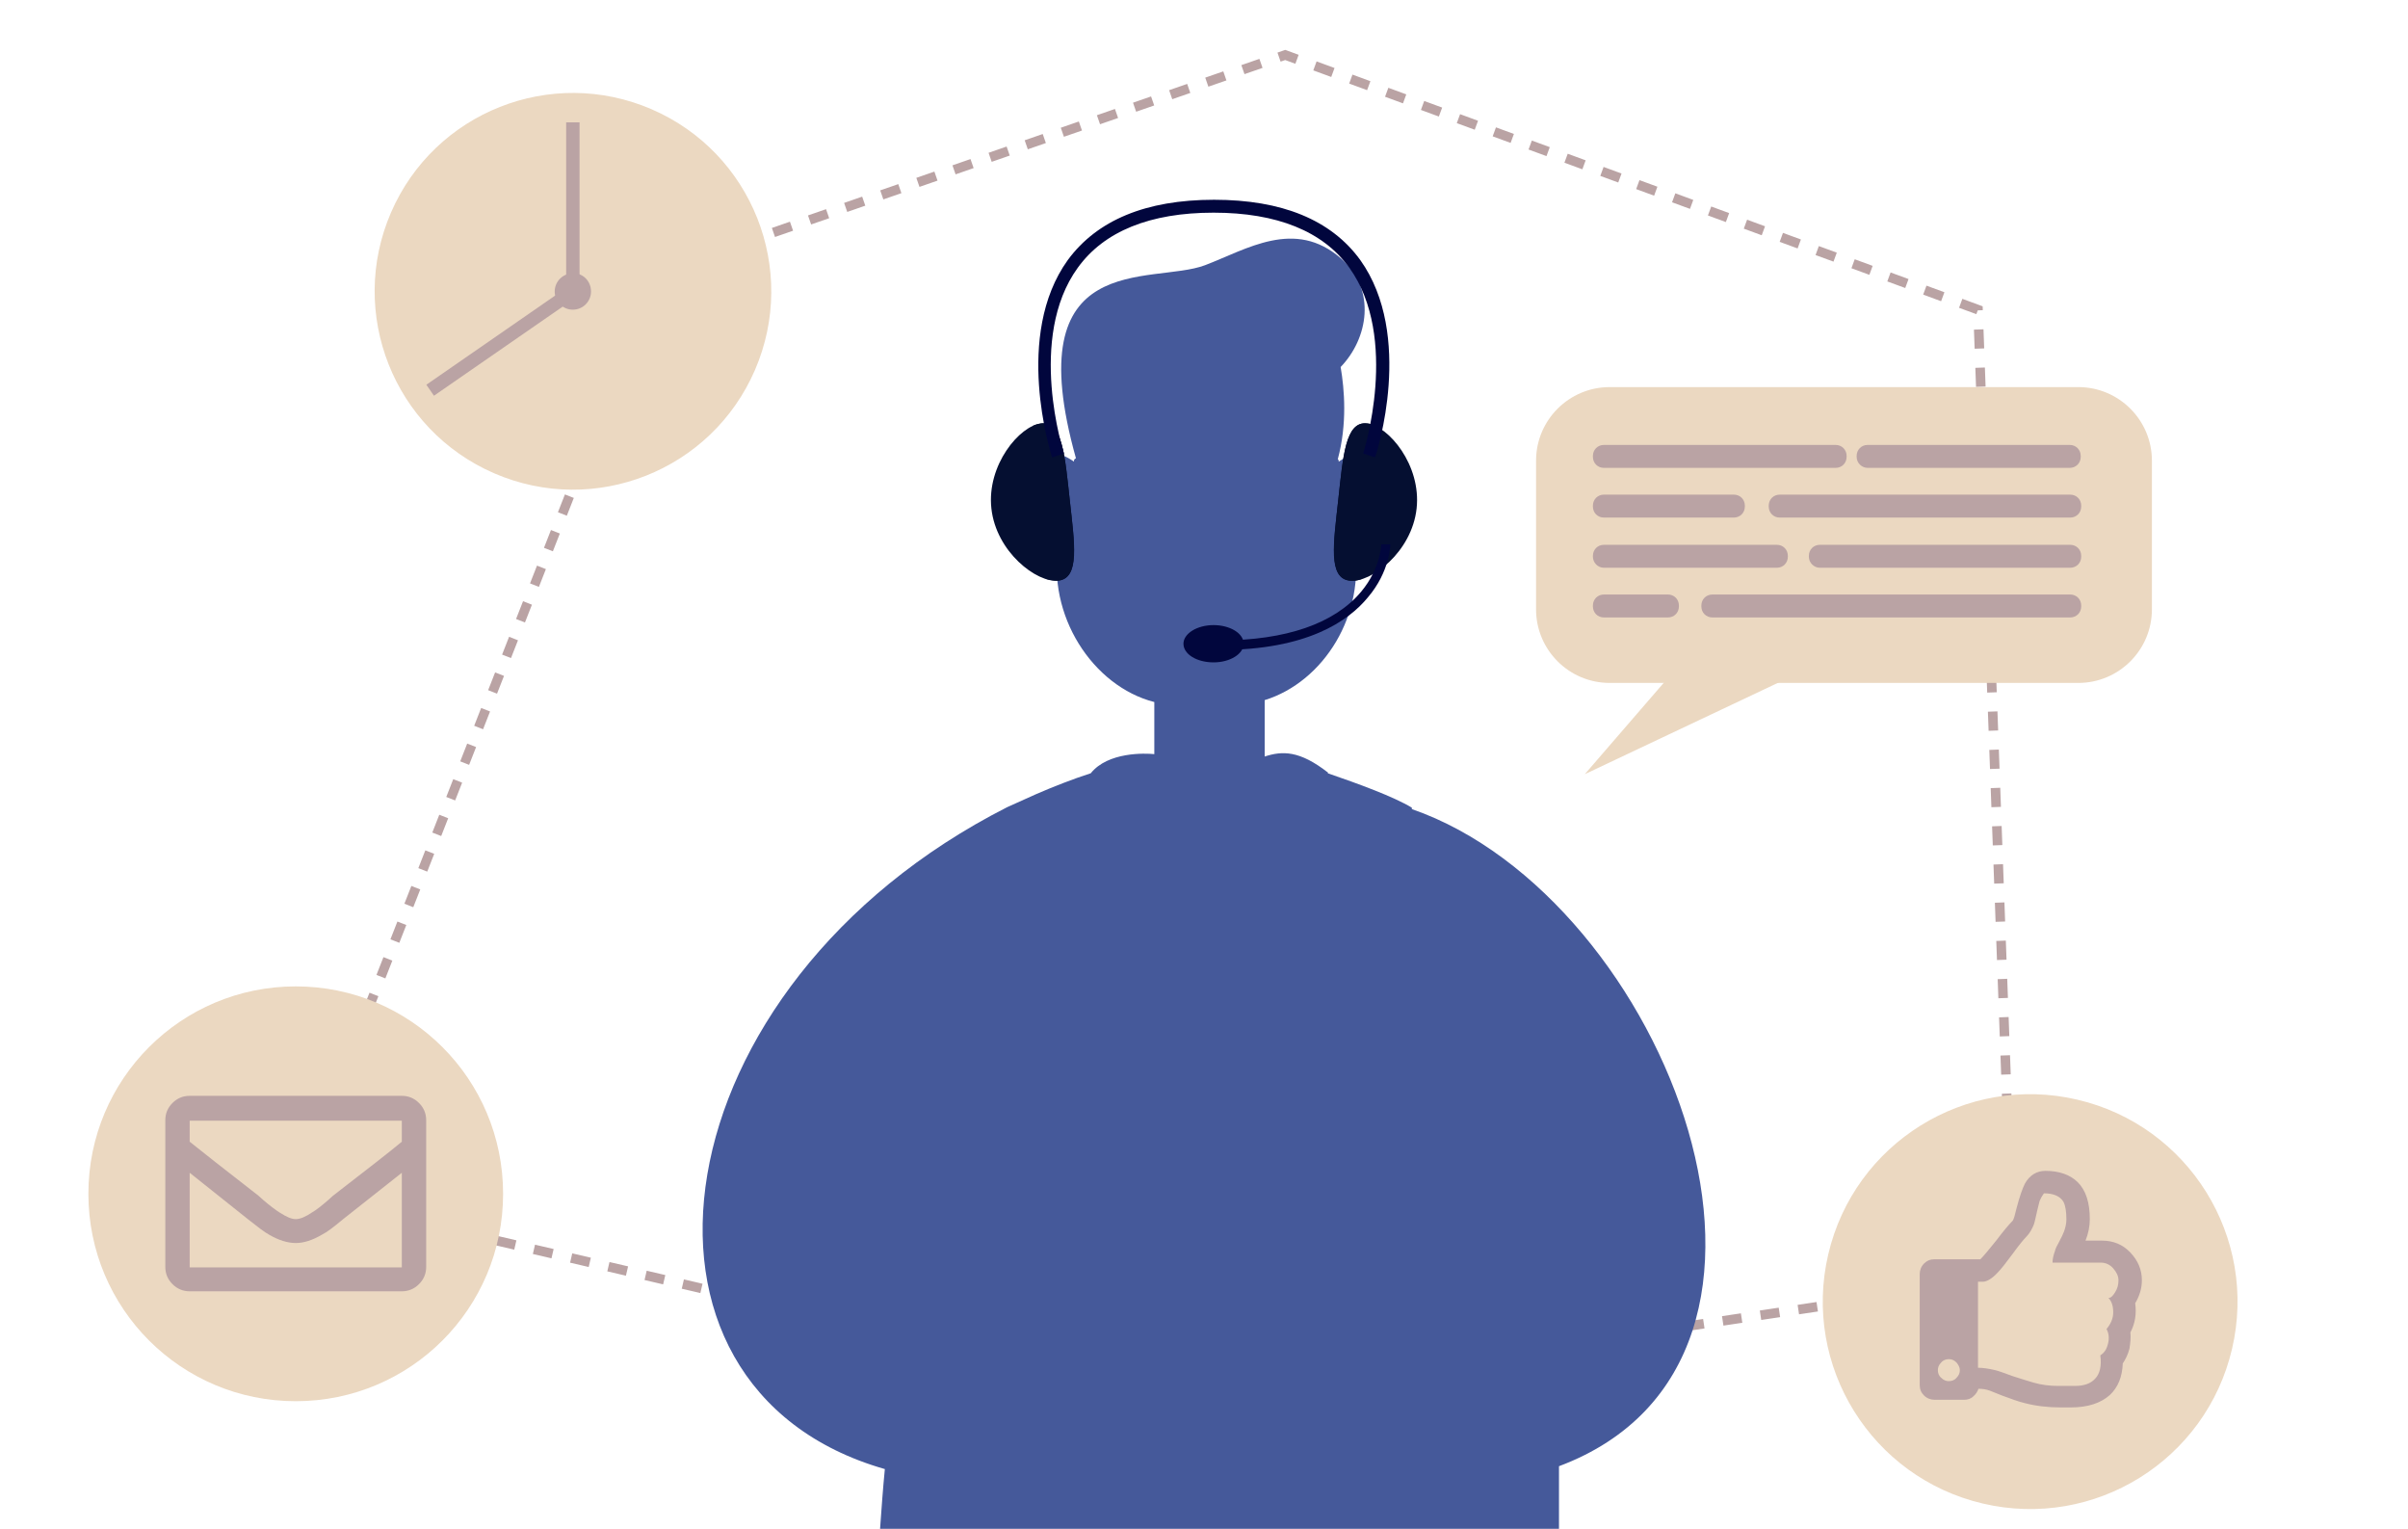 <svg width="504" height="320" viewBox="0 0 504 320" fill="none" xmlns="http://www.w3.org/2000/svg">
<g clip-path="url(#clip0_610_143)">
<path d="M248.1 293.2L61.9 249.8L137.5 57.1L269 11.5L414 64.8L421.4 267.3L248.1 293.2Z" stroke="#BAA3A4" stroke-width="2" stroke-miterlimit="10" stroke-dasharray="4 4"/>
<path d="M467.173 282.243C472.631 258.904 458.136 235.56 434.797 230.102C411.458 224.644 388.114 239.14 382.656 262.478C377.198 285.817 391.694 309.161 415.032 314.619C438.371 320.077 461.715 305.582 467.173 282.243Z" fill="#EBD8C1"/>
<path d="M445.9 278.8C446 279.9 445.9 281 445.7 282.2C445.4 283.4 444.9 284.4 444.3 285.3C444.2 288.1 443.3 290.3 441.6 291.9C439.7 293.6 437 294.5 433.4 294.5H431.3C428.6 294.5 426.1 294.2 423.8 293.6C422.5 293.3 420.9 292.7 419 292C417.8 291.5 417 291.2 416.5 291C415.7 290.7 414.9 290.6 414.1 290.6C413.9 291.2 413.5 291.8 413 292.2C412.5 292.7 411.8 292.9 411.1 292.9H404.9C404.1 292.9 403.3 292.6 402.7 292C402.1 291.4 401.8 290.7 401.8 289.8V266.6C401.8 265.8 402.1 265 402.7 264.4C403.3 263.8 404 263.5 404.9 263.5H414.5C415.1 262.9 416.2 261.6 417.8 259.6C419.3 257.6 420.5 256.2 421.2 255.5C421.5 255.2 421.7 254.3 422.1 252.7C422.7 250.4 423.3 248.7 423.8 247.7C424.8 245.9 426.3 245 428.1 245C431 245 433.3 245.8 434.9 247.4C436.6 249.1 437.4 251.7 437.4 255.1C437.4 256.6 437.1 258.1 436.5 259.6H440C442.3 259.6 444.3 260.4 445.9 262.1C447.5 263.8 448.3 265.7 448.3 267.9C448.3 269.6 447.8 271.2 446.9 272.7C447.2 274.9 446.9 276.9 445.9 278.8ZM409.5 285.1C409 284.6 408.5 284.4 407.9 284.4C407.3 284.4 406.7 284.6 406.3 285.1C405.8 285.6 405.6 286.1 405.6 286.7C405.6 287.3 405.8 287.9 406.3 288.3C406.8 288.8 407.3 289 407.9 289C408.5 289 409.1 288.8 409.5 288.3C410 287.8 410.2 287.3 410.2 286.7C410.2 286.1 409.9 285.6 409.5 285.1ZM442.3 274.6C442.3 273.3 442 272.3 441.3 271.6C441.8 271.6 442.2 271.2 442.7 270.4C443.2 269.6 443.4 268.8 443.4 267.9C443.4 267 443 266.2 442.3 265.4C441.6 264.6 440.7 264.2 439.7 264.2H429.6C429.6 263.4 429.8 262.6 430.1 261.8C430.2 261.3 430.5 260.7 431 259.8C431.5 258.9 431.8 258.2 432 257.7C432.3 256.9 432.5 256 432.5 255.2C432.5 253.5 432.3 252.3 431.9 251.5C431.2 250.3 429.8 249.7 427.8 249.7C427.5 250.1 427.2 250.6 426.9 251.3C426.8 251.7 426.6 252.4 426.4 253.3C426.1 254.6 425.9 255.6 425.7 256.2C425.3 257.2 424.8 258.1 424.1 258.8C423.6 259.3 422.6 260.5 421.3 262.3C419.9 264.2 418.8 265.6 418.1 266.3C416.9 267.6 415.8 268.2 415 268.2H414V286.2C415.1 286.2 416.3 286.4 417.6 286.7C418.4 286.9 419.5 287.3 421.1 287.9C423 288.5 424.5 289 425.6 289.3C427.3 289.8 429.1 290 430.7 290H434.3C436.2 290 437.6 289.5 438.5 288.5C439.5 287.5 439.9 285.8 439.6 283.6C440.4 283.1 440.9 282.4 441.2 281.2C441.5 280.1 441.4 279 440.9 278.1C441.8 277 442.3 275.9 442.3 274.6Z" fill="#BAA3A4"/>
<path d="M105.3 249.8C105.3 273.8 85.9 293.2 61.9 293.2C37.9 293.2 18.5 273.8 18.5 249.8C18.5 225.8 37.9 206.4 61.9 206.4C85.9 206.4 105.3 225.8 105.3 249.8Z" fill="#EBD8C1"/>
<path d="M87.7 230.8C88.7 231.8 89.2 233 89.2 234.4V265.1C89.2 266.5 88.7 267.7 87.7 268.7C86.7 269.7 85.5 270.2 84.1 270.2H39.7C38.3 270.2 37.1 269.7 36.1 268.7C35.1 267.7 34.6 266.5 34.6 265.1V234.4C34.6 233 35.1 231.8 36.1 230.8C37.1 229.8 38.3 229.3 39.7 229.3H84.1C85.5 229.3 86.7 229.8 87.7 230.8ZM39.7 234.5V238.9C42.2 240.9 47 244.7 54.1 250.2L55.1 251.1C56.5 252.3 57.7 253.2 58.5 253.7C59.9 254.6 61 255.1 61.9 255.1C62.8 255.1 64 254.6 65.3 253.7C66.2 253.2 67.3 252.3 68.7 251.1L69.7 250.2C76.8 244.7 81.6 241 84.1 238.9V234.5H39.7ZM84.1 265.2V245.4L71.7 255.2C69.9 256.7 68.5 257.8 67.3 258.4C65.4 259.5 63.6 260.1 61.9 260.1C60.2 260.1 58.3 259.5 56.4 258.4C55.3 257.8 53.9 256.7 52 255.2L39.7 245.4V265.2H84.1Z" fill="#BAA3A4"/>
<path d="M321.5 127.5V96.4C321.5 87.9 328.4 81 336.9 81H435C443.5 81 450.4 87.9 450.4 96.4V127.5C450.4 136 443.5 142.9 435 142.9H336.9C328.4 142.9 321.5 136 321.5 127.5Z" fill="#EBD8C1"/>
<path d="M362.9 125.9L331.7 162L392.4 133.3" fill="#EBD8C1"/>
<path d="M333.4 95.6V95.4C333.4 94.1 334.4 93.1 335.7 93.1H384.2C385.5 93.1 386.5 94.1 386.5 95.4V95.6C386.5 96.9 385.5 97.9 384.2 97.9H335.7C334.4 97.9 333.4 96.9 333.4 95.6Z" fill="#BAA3A4"/>
<path d="M388.6 95.6V95.4C388.6 94.1 389.6 93.1 390.9 93.1H433.2C434.5 93.1 435.5 94.1 435.5 95.4V95.6C435.5 96.9 434.5 97.9 433.2 97.9H390.9C389.7 97.9 388.6 96.9 388.6 95.6Z" fill="#BAA3A4"/>
<path d="M370.2 106V105.8C370.2 104.5 371.2 103.5 372.5 103.5H433.3C434.6 103.5 435.6 104.5 435.6 105.8V106C435.6 107.3 434.6 108.3 433.3 108.3H372.5C371.2 108.3 370.2 107.3 370.2 106Z" fill="#BAA3A4"/>
<path d="M333.4 106V105.8C333.4 104.5 334.4 103.5 335.7 103.5H362.9C364.2 103.5 365.2 104.5 365.2 105.8V106C365.2 107.3 364.2 108.3 362.9 108.3H335.7C334.4 108.3 333.4 107.3 333.4 106Z" fill="#BAA3A4"/>
<path d="M378.6 116.5V116.3C378.6 115 379.6 114 380.9 114H433.3C434.6 114 435.6 115 435.6 116.3V116.5C435.6 117.8 434.6 118.8 433.3 118.8H380.9C379.6 118.8 378.6 117.7 378.6 116.5Z" fill="#BAA3A4"/>
<path d="M333.4 116.5V116.3C333.4 115 334.4 114 335.7 114H371.9C373.2 114 374.2 115 374.2 116.3V116.5C374.2 117.8 373.2 118.8 371.9 118.8H335.7C334.4 118.8 333.4 117.7 333.4 116.5Z" fill="#BAA3A4"/>
<path d="M333.4 126.9V126.7C333.4 125.4 334.4 124.4 335.7 124.4H349.1C350.4 124.4 351.4 125.4 351.4 126.7V126.9C351.4 128.2 350.4 129.2 349.1 129.2H335.7C334.4 129.2 333.4 128.2 333.4 126.9Z" fill="#BAA3A4"/>
<path d="M356.1 126.9V126.7C356.1 125.4 357.1 124.4 358.4 124.4H433.3C434.6 124.4 435.6 125.4 435.6 126.7V126.9C435.6 128.2 434.6 129.2 433.3 129.2H358.4C357.1 129.2 356.1 128.2 356.1 126.9Z" fill="#BAA3A4"/>
<path d="M158.012 77.432C167.111 56.396 157.434 31.967 136.399 22.868C115.363 13.768 90.934 23.445 81.834 44.481C72.735 65.517 82.412 89.946 103.448 99.045C124.483 108.144 148.913 98.468 158.012 77.432Z" fill="#EBD8C1"/>
<path d="M121.3 25.6H118.5V60.5H121.3V25.6Z" fill="#BAA3A4"/>
<path d="M89.236 80.506L90.829 82.808L119.853 62.719L118.259 60.417L89.236 80.506Z" fill="#BAA3A4"/>
<path d="M123.7 61C123.7 63.1 122 64.8 119.9 64.8C117.8 64.8 116.1 63.1 116.1 61C116.1 58.9 117.8 57.2 119.9 57.2C122 57.1 123.7 58.8 123.7 61Z" fill="#BAA3A4"/>
<path d="M295.5 169.3V169C291.7 166.7 284.3 164 277.9 161.8C277.9 161.8 277.9 161.7 278 161.7C272 157 268.4 157.1 264.7 158.3V146.5C277 142.7 286 128.6 283.4 113.8C297.4 114.1 293.6 87.5 280.2 96.6C280.2 96.4 280.2 96.2 280 96.1C282 88.7 281.4 81.5 280.6 76.8C286.3 70.9 288.2 60.7 280.7 54.1C271 45.6 260.9 52.2 252.2 55.5C241 59.7 212.8 51.7 225.2 95.9C224.9 96 224.7 96.3 224.8 96.6C211.4 87.3 207.5 114.2 221.6 113.8C219 128.7 228.7 143.6 241.6 146.9V157.8C239.7 157.6 231.9 157.3 228.3 161.8C224.3 163.1 220.5 164.6 216.8 166.2C214.8 167.1 212.8 168 210.8 168.9C137.4 206.2 125.4 290.3 185.2 307.4C184.8 311.5 184.5 315.7 184.2 319.9H326.3C326.3 318 326.3 316 326.3 314.1C326.3 311.6 326.3 309.1 326.3 306.8C386.1 284.4 348.9 187.8 295.5 169.3ZM210.8 171.5V170.2C210.8 170.6 210.8 171 210.8 171.5Z" fill="#45599A"/>
<path d="M296.5 106.4C295.5 115.5 287 122 282.5 121.5C278 121 279.1 113.7 280.1 104.6C281.1 95.5 281.6 88.1 286.1 88.6C290.6 89.1 297.5 97.3 296.5 106.4Z" fill="#050F31"/>
<path d="M284 104.6C284.8 97.2 285.3 91 287.8 89.1C287.2 88.8 286.6 88.6 286.1 88.6C281.6 88.1 281.1 95.5 280.1 104.6C279.1 113.7 277.9 121 282.5 121.5C283.3 121.6 284.2 121.5 285.2 121.1C282 119.5 283.1 112.7 284 104.6Z" fill="#050F31"/>
<path d="M207.5 106.4C208.5 115.5 217 122 221.5 121.5C226 121 224.9 113.7 223.9 104.6C222.9 95.5 222.4 88.1 217.9 88.6C213.4 89.1 206.5 97.3 207.5 106.4Z" fill="#050F31"/>
<path d="M223.9 104.6C222.9 95.5 222.4 88.1 217.9 88.6C217.4 88.7 216.8 88.8 216.2 89.1C218.8 90.9 219.2 97.2 220 104.6C220.9 112.8 221.9 119.5 218.8 121.1C219.8 121.4 220.7 121.5 221.5 121.5C226.1 121 224.9 113.7 223.9 104.6Z" fill="#050F31"/>
<path d="M255.4 136V134C269.1 134 279.3 130.5 284.9 123.8C289 118.9 289.1 113.9 289.1 113.9H291C291 114.1 290.9 119.6 286.3 125C282.2 130 273.5 136 255.4 136Z" fill="#01063D"/>
<path d="M260.3 134.7C260.3 136.8 257.5 138.6 254 138.6C250.5 138.6 247.7 136.9 247.7 134.7C247.7 132.6 250.5 130.8 254 130.8C257.4 130.8 260.3 132.5 260.3 134.7Z" fill="#01063D"/>
<path d="M287.8 95.7L285.3 94.9C285.4 94.7 293 70.7 282.4 56C276.9 48.4 267.3 44.5 254 44.5C240.7 44.5 231.1 48.4 225.6 56C214.9 70.7 222.6 94.6 222.7 94.9L220.2 95.7C219.9 94.7 212.1 70.2 223.5 54.4C229.6 46.1 239.8 41.8 254.1 41.8C268.3 41.8 278.6 46 284.7 54.4C296 70.2 288.2 94.7 287.8 95.7Z" fill="#01063D"/>
</g>
<defs>
<clipPath id="clip0_610_143">
<rect width="504" height="320" fill="white"/>
</clipPath>
</defs>
</svg>
